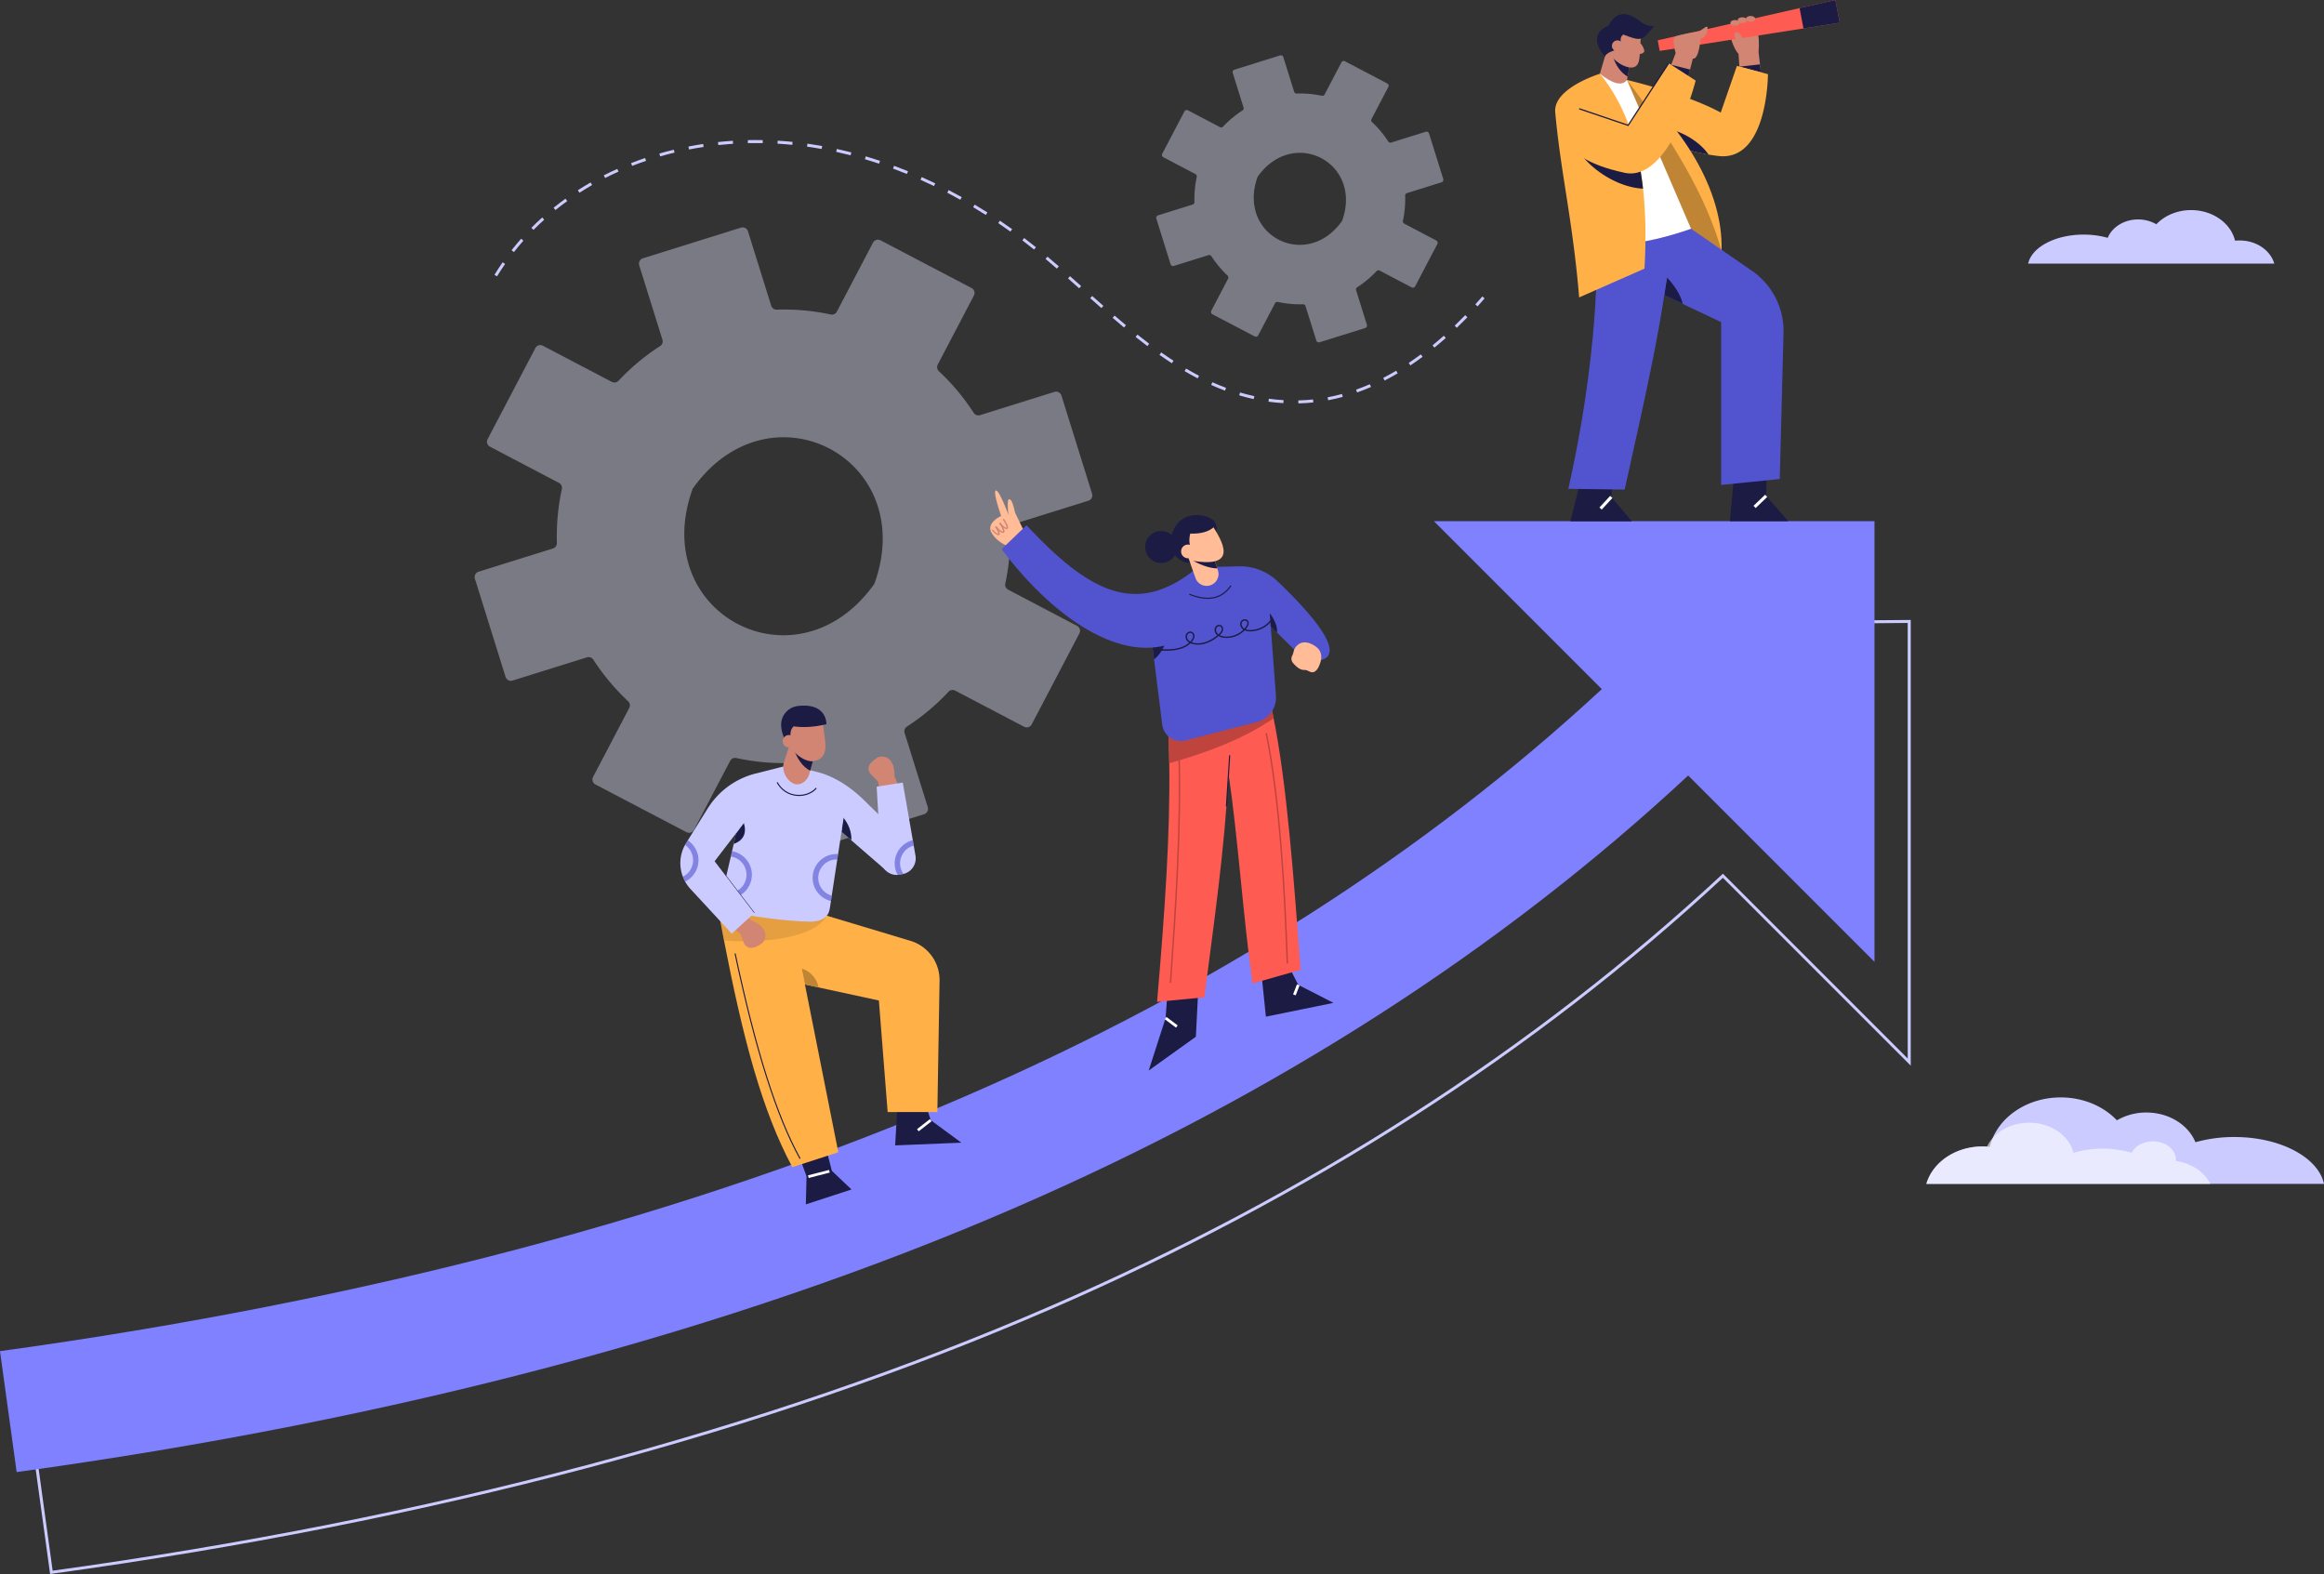 <svg id="Layer_1" data-name="Layer 1" xmlns="http://www.w3.org/2000/svg" viewBox="0 0 3122.74 2114.73"><rect x="0" y="0" width="3122.74" height="2114.73" fill="#333333" stroke="none"/><defs><style>.cls-1{fill:#cbcbff;}.cls-10,.cls-2{fill:#fff;}.cls-15,.cls-2{opacity:0.6;}.cls-3{fill:#e5e5ff;}.cls-14,.cls-3{opacity:0.4;}.cls-4{fill:#7f81ff;}.cls-5{fill:#d28572;}.cls-6{fill:#1b1b43;}.cls-7{fill:#fe5b52;}.cls-8{fill:#ffb147;}.cls-14,.cls-9{fill:#bf8535;}.cls-11,.cls-15{fill:#5254cf;}.cls-12{fill:#be443d;}.cls-13{fill:#ffbc96;}</style></defs><path class="cls-1" d="M2245.67,1796.34H2780c-7.65-35.57-58.61-63-120.36-63a193.86,193.86,0,0,0-52.38,7c-9.54-23.28-35.47-39.91-65.94-39.91a78.28,78.28,0,0,0-39.61,10.5c-17.8-18.8-45-30.78-75.52-30.78-42,0-77.82,22.8-91.43,54.72a73.09,73.09,0,0,0-3.89,11.71c-1.2-.17-2.41-.28-3.65-.38a5.63,5.63,0,0,1-.82,0c-1.76-.1-3.52-.13-5.27-.13C2284.66,1746,2254.11,1767.45,2245.67,1796.34Z" transform="translate(342.74 -205.74)"/><path class="cls-2" d="M2245.67,1796.34h381.6c-7.92-16-25.27-27.86-46.32-30.75,0-.62.07-1.17.07-1.79,0-13.61-13.84-24.66-30.89-24.66-13,0-24,6.37-28.58,15.36a139.31,139.31,0,0,0-78.1.07c-5.79-23.08-30.27-40.4-59.61-40.4-20.15,0-38,8.13-49.08,20.7a48.11,48.11,0,0,0-7.54,11.33c-.07.14-.14.27-.2.41a4.58,4.58,0,0,0-.62-.45c-1.76-.1-3.52-.13-5.27-.13C2284.66,1746,2254.11,1767.45,2245.67,1796.34Z" transform="translate(342.74 -205.74)"/><path class="cls-1" d="M2713.22,559.92H2382.48c4.73-22,36.28-39,74.5-39a119.82,119.82,0,0,1,32.42,4.35c5.91-14.41,22-24.7,40.82-24.7a48.34,48.34,0,0,1,24.51,6.5c11-11.64,27.86-19.06,46.75-19.06,26,0,48.17,14.11,56.59,33.87a42.82,42.82,0,0,1,2.41,7.25c.75-.11,1.49-.17,2.26-.24a4.35,4.35,0,0,0,.51,0c1.09-.06,2.18-.08,3.26-.08C2689.09,528.78,2708,542,2713.22,559.92Z" transform="translate(342.74 -205.74)"/><path class="cls-3" d="M1124.67,869l-41.14-131.78a7.53,7.53,0,0,0-9.43-4.94l-99.95,31.2a7.52,7.52,0,0,1-8.56-3.14A298,298,0,0,0,918.9,704.5a7.55,7.55,0,0,1-1.58-9l48.55-92.63a7.54,7.54,0,0,0-3.17-10.17L840.46,528.61a7.53,7.53,0,0,0-10.17,3.18l-48.56,92.64a7.53,7.53,0,0,1-8.29,3.83,298.61,298.61,0,0,0-72.44-6.5,7.52,7.52,0,0,1-7.47-5.26l-31.2-99.93a7.53,7.53,0,0,0-9.43-5L521.12,552.76a7.54,7.54,0,0,0-4.94,9.44l31.2,99.94a7.54,7.54,0,0,1-3.15,8.57,297,297,0,0,0-55.82,46.54,7.54,7.54,0,0,1-9,1.57l-92.64-48.56a7.53,7.53,0,0,0-10.16,3.17L312.48,795.7a7.51,7.51,0,0,0,3.17,10.16l92.74,48.68a7.55,7.55,0,0,1,3.82,8.31,305.69,305.69,0,0,0-6.69,72.39,7.52,7.52,0,0,1-5.26,7.41l-99.93,31.2a7.53,7.53,0,0,0-4.94,9.43l41.17,131.87a7.53,7.53,0,0,0,9.43,4.95l99.93-31.2a7.51,7.51,0,0,1,8.54,3.11,305.13,305.13,0,0,0,46.76,55.87,7.51,7.51,0,0,1,1.56,9l-48.6,92.67a7.52,7.52,0,0,0,3.17,10.17l122.29,64.06a7.52,7.52,0,0,0,10.16-3.18L638.35,1228a7.55,7.55,0,0,1,8.32-3.83,298,298,0,0,0,72.45,6.69,7.52,7.52,0,0,1,7.45,5.25l31.14,99.76a7.54,7.54,0,0,0,9.44,4.94l131.77-41.14a7.54,7.54,0,0,0,5-9.44l-31.15-99.75a7.52,7.52,0,0,1,3.14-8.56,299,299,0,0,0,55.82-46.74,7.53,7.53,0,0,1,9-1.58l92.64,48.56a7.54,7.54,0,0,0,10.17-3.18l64.07-122.25a7.53,7.53,0,0,0-3.17-10.16l-92.52-48.6a7.54,7.54,0,0,1-3.83-8.28,300.32,300.32,0,0,0,6.48-72.55,7.55,7.55,0,0,1,5.26-7.47l99.94-31.2A7.53,7.53,0,0,0,1124.67,869ZM831.43,991.12C727.71,1135.34,528,1030.4,587.66,863.34a8.4,8.4,0,0,1,1.06-2C692.14,717.2,892.07,821.74,832.49,989.09A8.36,8.36,0,0,1,831.43,991.12Z" transform="translate(342.74 -205.74)"/><path class="cls-3" d="M1596.57,446.31l-19.12-61.25a3.52,3.52,0,0,0-4.39-2.3l-46.45,14.51a3.52,3.52,0,0,1-4-1.46,138.3,138.3,0,0,0-21.7-26,3.49,3.49,0,0,1-.73-4.18l22.57-43.06a3.52,3.52,0,0,0-1.48-4.73l-56.82-29.78a3.51,3.51,0,0,0-4.72,1.48l-22.57,43.06a3.5,3.5,0,0,1-3.86,1.78,138.67,138.67,0,0,0-33.66-3,3.52,3.52,0,0,1-3.48-2.44l-14.5-46.45a3.49,3.49,0,0,0-4.38-2.3L1316,299.33a3.49,3.49,0,0,0-2.3,4.38l14.5,46.46a3.49,3.49,0,0,1-1.46,4,138.45,138.45,0,0,0-26,21.63,3.49,3.49,0,0,1-4.18.73l-43.06-22.57a3.5,3.5,0,0,0-4.73,1.48l-29.8,56.82a3.5,3.5,0,0,0,1.48,4.73l43.1,22.63a3.5,3.5,0,0,1,1.78,3.85,141.91,141.91,0,0,0-3.11,33.65,3.51,3.51,0,0,1-2.45,3.45l-46.44,14.5a3.49,3.49,0,0,0-2.3,4.38l19.14,61.3a3.49,3.49,0,0,0,4.38,2.29l46.45-14.5a3.52,3.52,0,0,1,4,1.45,141.15,141.15,0,0,0,21.73,26,3.49,3.49,0,0,1,.72,4.18l-22.59,43.07a3.51,3.51,0,0,0,1.48,4.73l56.84,29.77a3.49,3.49,0,0,0,4.72-1.47l22.57-43.06a3.5,3.5,0,0,1,3.86-1.78,138.28,138.28,0,0,0,33.68,3.11,3.5,3.5,0,0,1,3.46,2.44L1426,663.29a3.51,3.51,0,0,0,4.38,2.3l61.25-19.12a3.52,3.52,0,0,0,2.3-4.39l-14.48-46.37a3.51,3.51,0,0,1,1.46-4A138.83,138.83,0,0,0,1506.87,570a3.48,3.48,0,0,1,4.18-.73l43.06,22.56a3.5,3.5,0,0,0,4.73-1.47l29.78-56.82a3.51,3.51,0,0,0-1.48-4.73l-43-22.59a3.48,3.48,0,0,1-1.78-3.84,139.8,139.8,0,0,0,3-33.72,3.49,3.49,0,0,1,2.44-3.47l46.45-14.51A3.51,3.51,0,0,0,1596.57,446.31Zm-136.3,56.76c-48.21,67-141,18.26-113.3-59.39a3.6,3.6,0,0,1,.49-.93c48.07-67,141-18.4,113.3,59.38A4,4,0,0,1,1460.27,503.07Z" transform="translate(342.74 -205.74)"/><path class="cls-1" d="M1401.86,747.71l-.09-4c6.58-.15,13.23-.59,19.78-1.28l.42,4C1415.32,747.12,1408.55,747.55,1401.86,747.71Zm-20.15-.35c-6.66-.38-13.41-1-20-1.93l.54-4c6.52.9,13.16,1.54,19.72,1.91Zm60.2-3.89-.75-3.93c6.42-1.21,12.92-2.71,19.34-4.44l1,3.86C1455,740.72,1448.42,742.24,1441.91,743.47Zm-100.05-1.55c-6.48-1.4-13-3.08-19.5-5l1.13-3.84c6.38,1.89,12.84,3.54,19.21,4.92ZM1480.77,733l-1.33-3.77c6.16-2.17,12.38-4.61,18.49-7.25l1.58,3.67C1493.32,728.3,1487,730.77,1480.77,733Zm-177.48-2.43c-6.15-2.3-12.41-4.87-18.61-7.65l1.64-3.65c6.12,2.74,12.3,5.29,18.37,7.55ZM1517.71,717l-1.82-3.56c5.78-3,11.64-6.18,17.42-9.58l2,3.45C1529.49,710.79,1523.56,714.05,1517.71,717Zm-251.12-2.92c-5.78-3-11.7-6.28-17.6-9.74l2-3.45c5.83,3.43,11.69,6.67,17.41,9.64Zm285.79-17.45-2.22-3.33c5.38-3.58,10.86-7.43,16.28-11.43l2.38,3.21C1563.35,689.17,1557.81,693.05,1552.38,696.67Zm-320.49-2.85c-5.43-3.53-11-7.32-16.64-11.27l2.31-3.26c5.56,3.91,11.12,7.67,16.51,11.17Zm352.79-21-2.52-3.1c5-4.12,10.16-8.46,15.16-12.9l2.66,3C1594.93,664.26,1589.79,668.64,1584.68,672.79ZM1199,670.72c-5.11-3.86-10.45-8-15.85-12.3l2.49-3.13q7.82,6.23,15.77,12.23Zm415.7-24.56-2.76-2.89c4.7-4.51,9.45-9.24,14.13-14.06L1629,632C1624.26,636.85,1619.47,641.62,1614.73,646.16Zm-447.1-.41q-7.7-6.4-15.3-13l2.61-3q7.57,6.51,15.25,12.91Zm-30.41-26.09q-7.53-6.61-15-13.26l2.66-3q7.44,6.63,15,13.25Zm505.47-2.31-3-2.69q4.79-5.28,9.43-10.63l3,2.61Q1647.52,612,1642.69,617.35ZM1107.31,593.1q-7.49-6.69-14.94-13.29l2.64-3q7.47,6.6,15,13.3ZM325.1,577l-3.41-2.1c3.5-5.7,7.21-11.37,11-16.82l3.28,2.29C332.22,565.77,328.56,571.37,325.1,577Zm752.24-10.38q-7.6-6.58-15.19-13l2.58-3.06q7.61,6.4,15.23,13ZM347.8,544.4l-3.14-2.47c4.12-5.25,8.46-10.46,12.88-15.47l3,2.65C356.16,534.06,351.88,539.21,347.8,544.4ZM1046.74,541c-5.19-4.16-10.48-8.28-15.74-12.27l2.42-3.19c5.28,4,10.61,8.16,15.82,12.34Zm-31.8-24.11c-5.38-3.86-10.89-7.7-16.37-11.4l2.24-3.31c5.51,3.72,11.05,7.57,16.46,11.46Zm-640.82-2.28-2.84-2.81c4.7-4.74,9.59-9.42,14.55-13.89l2.68,3C383.61,505.27,378.77,509.89,374.12,514.58Zm607.77-20.06c-5.61-3.56-11.32-7.08-17-10.46l2.06-3.44c5.69,3.4,11.44,6.94,17.08,10.53Zm-578.26-6.58-2.51-3.12c5.17-4.17,10.55-8.27,16-12.19l2.34,3.24C414.07,479.75,408.75,483.81,403.63,487.94Zm544-13.86c-5.82-3.25-11.72-6.43-17.55-9.46l1.85-3.55c5.86,3.05,11.8,6.25,17.65,9.52Zm-511.75-9.41-2.17-3.37c5.59-3.59,11.37-7.11,17.18-10.43l2,3.46C447.12,457.63,441.41,461.11,435.88,464.67Zm476.38-9c-6-2.87-12-5.69-18.09-8.38l1.62-3.66c6.08,2.71,12.21,5.55,18.2,8.44ZM470.38,444.89l-1.81-3.57c5.92-3,12-5.92,18.13-8.65l1.63,3.65C482.29,439,476.24,441.91,470.38,444.89Zm405.46-5.41c-6.15-2.5-12.4-4.93-18.58-7.22l1.38-3.75c6.23,2.3,12.52,4.75,18.7,7.27ZM506.68,428.63l-1.45-3.73c6.19-2.42,12.54-4.74,18.87-6.88l1.28,3.79C519.11,423.93,512.82,426.22,506.68,428.63Zm331.77-3c-6.32-2.11-12.72-4.11-19-6l1.12-3.83c6.35,1.87,12.79,3.89,19.15,6Zm-294.08-9.8L543.26,412c6.39-1.84,12.92-3.57,19.42-5.14l.94,3.9C557.17,412.32,550.7,414,544.37,415.86Zm255.86-1.46c-6.43-1.65-13-3.2-19.38-4.61l.85-3.9c6.48,1.41,13,3,19.52,4.63Zm-217.16-7.86-.77-3.92c6.54-1.27,13.2-2.42,19.79-3.41l.59,4C596.15,404.14,589.55,405.28,583.07,406.54Zm178.23-.63c-6.56-1.18-13.18-2.24-19.67-3.15l.56-4c6.53.92,13.2,2,19.82,3.17Zm-138.87-5.29-.42-4c6.61-.7,13.35-1.28,20-1.71l.26,4C635.67,399.35,629,399.92,622.43,400.62Zm99.43-.24c-6.64-.66-13.32-1.2-19.86-1.59l.24-4c6.59.39,13.33.93,20,1.6ZM662.17,398l-.1-4q10.06-.23,20.1,0l-.08,4Q672.15,397.82,662.17,398Z" transform="translate(342.74 -205.74)"/><path class="cls-1" d="M-275.41,2320.46-298.33,2154l2-.28c493.4-68,930.45-183.49,1299-343.4C1339,1664.45,1841.34,1243,2060,1040.53l.57-.52h.78l163.35-1.35V1637.5l-252.4-252.4c-251.58,233.71-555.31,428.65-902.73,579.38-382.59,166-834.43,285.67-1343,355.71Zm-18.41-163L-272,2316c507.38-70,958.17-189.52,1339.93-355.15,347.67-150.83,651.49-346,903-579.95l1.41-1.32,248.3,248.3V1042.68L2062.12,1044C1843,1246.82,1340.79,1668,1004.26,1814,635.85,1973.87,199.12,2089.41-293.82,2157.45Z" transform="translate(342.74 -205.74)"/><path class="cls-4" d="M2176,906H1584l225.61,225.61c-237.35,219.79-523.43,403-852.81,545.92-368.73,160-806,275.56-1299.54,343.54l22.38,162.47c508.36-70,960-189.65,1342.43-355.56,348.59-151.24,651.73-346,903.58-580.33L2176,1498Z" transform="translate(342.74 -205.74)"/><path class="cls-5" d="M1847.4,291l-3.07,17.66-.91,4.45c-.56,9.61-10,15.79-20.4,21.6l-16-29.9,8.46-28.87,15.39-4.47,14.47,17Z" transform="translate(342.74 -205.74)"/><path class="cls-6" d="M1847.4,291l-3.07,17.66c-10-6-15.67-14.72-19.82-26.95l20.78,6.8Z" transform="translate(342.74 -205.74)"/><path class="cls-5" d="M1862.87,252.84c-3.12,13.73-.33,34-6.09,40.46-5.25,5.93-15,2.33-20.79-.8a48.23,48.23,0,0,1-18.49-18.41c-10.36-17.89,4.41-29.81,4.41-29.81l19.18-8.29S1862.87,252.8,1862.87,252.84Z" transform="translate(342.74 -205.74)"/><path class="cls-6" d="M1835.47,270.63c.46-7.61-3-14.42,3.11-18.49,26.7,10.37,24.8,7.17,41.39-11.23a25.16,25.16,0,0,1-16.59-4.92c-8-6-30.58-24.11-44.84,4.4,0,0-31.19,9.68-4.75,41.3C1816.81,275.3,1827.67,273.31,1835.47,270.63Z" transform="translate(342.74 -205.74)"/><circle class="cls-5" cx="1830.55" cy="267.35" r="7.43" transform="translate(1616.17 1825.7) rotate(-80.78)"/><path class="cls-5" d="M2018.12,244.54c2.76,10.2,3.06,20.5,2.07,30.84l3.63,31.88-29-7.25-1.56-22c-7.25-7.26-11.4-25.41-11.92-26.18Z" transform="translate(342.74 -205.74)"/><polygon class="cls-7" points="2472.01 30.55 2423.31 38.19 2230.14 68.42 2227.41 54.17 2418.09 10.9 2466.16 0 2472.01 30.55"/><polygon class="cls-6" points="2472.01 30.55 2423.31 38.19 2418.09 10.9 2466.16 0 2472.01 30.55"/><path class="cls-5" d="M1994.79,236.51c0,2.14-2.79,3.88-6.22,3.88s-6.22-1.74-6.22-3.88,2.78-3.89,6.22-3.89S1994.79,234.36,1994.79,236.51Z" transform="translate(342.74 -205.74)"/><ellipse class="cls-5" cx="2341.16" cy="27.14" rx="6.22" ry="3.89"/><path class="cls-5" d="M2015.78,231.06c0,2.15-2.78,3.89-6.22,3.89s-6.22-1.74-6.22-3.89,2.79-3.89,6.22-3.89S2015.78,228.91,2015.78,231.06Z" transform="translate(342.74 -205.74)"/><path class="cls-5" d="M1998.94,261.13c0,4.94,3.41,9.07-.52,9.07s-7.78-2.58-7.78-7.52-5.11-11.52-1.55-13.22C1994.53,246.87,1998.94,256.19,1998.94,261.13Z" transform="translate(342.74 -205.74)"/><polygon class="cls-6" points="2337.18 89.52 2364.83 86.49 2366.04 97.03 2337.18 89.52"/><path class="cls-8" d="M2032.82,305.38s0,118.19-67.06,109.89c-4.35-.54-8.63-1.16-12.81-1.86a304.17,304.17,0,0,1-56.49-15.51A228,228,0,0,1,1867.81,385l-24.39-71.91c48.65,12.28,93,26.09,126,43.88l21.73-62.71Z" transform="translate(342.74 -205.74)"/><path class="cls-6" d="M1953,413.41a304.17,304.17,0,0,1-56.49-15.51l1.37-19.62C1925.41,385,1944.69,400.88,1953,413.41Z" transform="translate(342.74 -205.74)"/><path class="cls-9" d="M1970.43,542.61l-62-34-65-195.43C1905.18,380.28,1956.77,460.19,1970.43,542.61Z" transform="translate(342.74 -205.74)"/><polygon class="cls-6" points="2331.06 627.68 2324.49 700.26 2402.89 700.26 2373.1 666.04 2374.42 622.5 2331.06 627.68"/><rect class="cls-10" x="2011.85" y="877.14" width="21.5" height="4.15" transform="translate(296.09 1436.44) rotate(-43.73)"/><path class="cls-11" d="M1848.61,519.28l11.92,67.39,109.38,51.84V857.27l78.79-7.95,5.08-196.67a98.44,98.44,0,0,0-42.51-83.14l-81.8-56.45" transform="translate(342.74 -205.74)"/><path class="cls-6" d="M1897.33,578.72c11,11.77,18.26,23.78,21.08,35.25l-25.05-11.75Z" transform="translate(342.74 -205.74)"/><path class="cls-5" d="M1866.7,274.94c-.55,1.47-3.21,3.67-6.82,3.24-2.8-.34-5.69-5.16-5.69-8.68s2.29-6.38,5.11-6.38C1863.51,263.12,1867.22,273.56,1866.7,274.94Z" transform="translate(342.74 -205.74)"/><polygon class="cls-6" points="2126.63 634.08 2110.2 700.43 2192.79 700.43 2165.12 667.77 2168.58 634.6 2126.63 634.08"/><rect class="cls-10" x="1804.6" y="879.21" width="21.18" height="4.15" transform="translate(278.72 1410.48) rotate(-47.26)"/><path class="cls-11" d="M1904.07,514.62c-8.87,110.54-37.21,228.08-63.76,348.87l-75.68-1c28.71-128.29,40.65-246.53,38.36-348.35Z" transform="translate(342.74 -205.74)"/><path class="cls-10" d="M1843.42,313.14c-6.92,9.26-20,4.47-36.45-8.3l28.16,229.47c31.5-2.56,62.94-10.21,94.34-21.25Z" transform="translate(342.74 -205.74)"/><path class="cls-8" d="M1866.94,566.64l-87.8,38.69c-8.29-101.6-24.88-168-32.14-248.82-2.9-32.35,60-51.67,60-51.67,24.59,29.94,40.81,66.48,50.34,108.24a413.93,413.93,0,0,1,7.68,46.11C1868.72,492.62,1869.13,528.61,1866.94,566.64Z" transform="translate(342.74 -205.74)"/><path class="cls-8" d="M1843.42,313.14c58.79,77.5,105.82,154.28,127,229.47C1973.54,462.26,1916.66,371.84,1843.42,313.14Z" transform="translate(342.74 -205.74)"/><path class="cls-5" d="M1902.34,294l6.48-16.89s-5.81-19.84-.3-22.3,24.39-5.93,29.15-6.29,11.49-7.92,13.38-6.92,0,15-8.83,15.93c0,0-1.75,28.38-10.29,27l-6.71,26Z" transform="translate(342.74 -205.74)"/><path class="cls-6" d="M1865,459.19c-28.78-1.08-64.53-20.65-83.77-46.69l76.09.58A413.93,413.93,0,0,1,1865,459.19Z" transform="translate(342.74 -205.74)"/><path class="cls-8" d="M1779.14,351.84l65.84,22.3,54.43-83.46L1935.69,314s-34.21,136.86-95.38,123.9c-55.52-11.77-68.42-30.59-68.42-30.59Z" transform="translate(342.74 -205.74)"/><polygon class="cls-6" points="2188.06 169.39 2121.62 146.89 2122.15 145.32 2187.37 167.41 2241.45 84.48 2242.84 85.39 2188.06 169.39"/><polygon class="cls-6" points="2245.45 87.01 2270.92 93.43 2268.78 101.98 2245.45 87.01"/><polygon class="cls-6" points="1694.81 1305.95 1700.96 1365.92 1791.74 1347.4 1744.46 1323.15 1729.8 1294.49 1694.81 1305.95"/><rect class="cls-10" x="1391.9" y="1533.72" width="14.42" height="3.78" transform="translate(-195.51 2079.71) rotate(-68.82)"/><path class="cls-7" d="M1404.84,1508.73l-64.61,18.35c-13.2-95.47-19.33-194.31-32.19-282q-2.38-16.45-5.14-32.34l-2.31-6-12.79-33.4,22.62-8.44,52.51-19.52q2.94,12,5.67,25.42C1386.08,1257.11,1395.53,1382.43,1404.84,1508.73Z" transform="translate(342.74 -205.74)"/><path class="cls-12" d="M1386.11,1500.26c-3.47-96.72-9.83-219.29-28.35-309.35l1.86-.38c18.54,90.2,24.91,212.87,28.39,309.66Z" transform="translate(342.74 -205.74)"/><polygon class="cls-6" points="1569.04 1329.04 1566.2 1367.81 1543.51 1438.26 1606.87 1392.87 1610.65 1318.64 1569.04 1329.04"/><rect class="cls-10" x="1229.13" y="1569.77" width="3.78" height="18.91" transform="translate(-428.23 1410.77) rotate(-53.13)"/><path class="cls-7" d="M1310.46,1162.66c0,.76,0,1.52,0,2.27q0,19.18-.64,37.9-.57,21.39-1.74,42.29c-5.48,103.91-19.67,200.22-32.57,300.53l-63.51,6.09c10.48-121.61,17.82-227.75,16.38-320.65q-.45-28.42-2-55.19Z" transform="translate(342.74 -205.74)"/><rect class="cls-6" x="1272.88" y="1253.95" width="68.86" height="1.51" transform="translate(314.97 2274.09) rotate(-86.36)"/><path class="cls-12" d="M1231,1526.17l-1.89-.13c6.8-98.28,14.51-209.67,11.34-312.6l1.89-.06C1245.54,1316.41,1237.83,1427.85,1231,1526.17Z" transform="translate(342.74 -205.74)"/><path class="cls-12" d="M1368.6,1170.83a357.36,357.36,0,0,1-58.82,32c-3,1.37-6.09,2.65-9.19,3.94a619,619,0,0,1-72.25,24.32q-.45-28.42-2-55.19l84.16-13.24c0,.76,0,1.52,0,2.27l52.51-19.52Q1365.87,1157.44,1368.6,1170.83Z" transform="translate(342.74 -205.74)"/><path class="cls-13" d="M1032.79,918.43l-10.49-21.59a20.9,20.9,0,0,1-1.69-4.86c-1.14-5.23-4.17-17.16-7.91-15.29-2.65,1.32-.44,20.54-.44,20.54s-12.81-34.45-17-32.47,7.29,34.23,7.29,34.23-21.2,9.06-12.59,23.19,26.06,19,26.06,19Z" transform="translate(342.74 -205.74)"/><path class="cls-5" d="M1000.46,909.55c2.16,2.62,5.21,6.24,8.77,6.92a2,2,0,0,0,2.56-2.19c0-2-1.25-4.13-2.16-5.87a35.15,35.15,0,0,0-3-5c-.72-1-2.36,0-1.63,1a33.51,33.51,0,0,1,4.3,7.8,6.93,6.93,0,0,1,.58,2c0,.72.18.51-.44.42-3-.41-5.87-4.21-7.65-6.35-.78-.94-2.11.4-1.34,1.33Z" transform="translate(342.74 -205.74)"/><path class="cls-5" d="M995.73,914.75c2.17,2.62,5.21,6.24,8.77,6.92a2,2,0,0,0,2.57-2.19c-.06-2-1.26-4.13-2.17-5.87a36,36,0,0,0-3-5c-.73-1-2.37,0-1.64,1a33.35,33.35,0,0,1,4.3,7.8,6.93,6.93,0,0,1,.58,2c0,.72.18.51-.44.42-3-.41-5.87-4.2-7.65-6.35-.78-.94-2.11.4-1.34,1.33Z" transform="translate(342.74 -205.74)"/><path class="cls-5" d="M990.49,918.73c2,2.29,4.62,5.34,7.76,6a1.86,1.86,0,0,0,2.41-2.05c-.07-1.78-1.15-3.64-2-5.17a30.51,30.51,0,0,0-2.58-4.18c-.73-.95-2.37,0-1.63,1a28.37,28.37,0,0,1,3.77,6.65,8.15,8.15,0,0,1,.51,1.68c.09.51.28.35-.26.23-2.68-.62-5-3.42-6.68-5.42-.79-.93-2.12.41-1.33,1.34Z" transform="translate(342.74 -205.74)"/><path class="cls-11" d="M1346.4,1175.75l-96.16,24.81a25.15,25.15,0,0,1-31.28-21.22l-11-87.64-2.87-22.88-.83-6.7,47.28-81.33,32.3-13.27,77.39,33.44,10.48,139.42A33.91,33.91,0,0,1,1346.4,1175.75Z" transform="translate(342.74 -205.74)"/><path class="cls-6" d="M1223.16,1069A48,48,0,0,1,1208,1091.7l-2.87-22.88Z" transform="translate(342.74 -205.74)"/><path class="cls-11" d="M1245.21,1064c-70.61,39.09-167.06-20.8-242.09-120.41l33.42-32.16c81.91,87.47,146.26,125.15,228.22,58Z" transform="translate(342.74 -205.74)"/><path class="cls-11" d="M1431.16,1092.79c39.41-8.28-22-72.6-57.6-106.35a72.54,72.54,0,0,0-51.67-19.83l-38,.91,120.43,118.82Z" transform="translate(342.74 -205.74)"/><path class="cls-13" d="M1393.73,1086.31c-1.88,3.9-1.55,7.48,1.46,10.76,3.76,4.1,8.78,9.07,14.77,8.78,5-.25,8.76,5.13,13.8,2.24,4.13-2.36,6.12-7.76,7.58-12,2.71-7.92,1.43-16.12-5.6-21.31-6.42-4.74-15.31-8.48-22.84-3.94a17.36,17.36,0,0,0-6.27,6.92c-.93,1.79-1.17,3.79-1.72,5.71A17.7,17.7,0,0,1,1393.73,1086.31Z" transform="translate(342.74 -205.74)"/><path class="cls-6" d="M1280.15,1010.36q-11.24,0-25.13-5.55l.56-1.4c25,9.94,43,6.21,55.2-11.4l1.25.87C1304,1004.55,1293.41,1010.36,1280.15,1010.36Z" transform="translate(342.74 -205.74)"/><path class="cls-6" d="M1363.42,1029.64l1.26,17.65,8.19,8.51C1374.77,1048.87,1369.41,1037.21,1363.42,1029.64Z" transform="translate(342.74 -205.74)"/><path class="cls-6" d="M1223.43,1080c-2.28,0-4.55,0-6.8-.09l0-1.89c7.38.14,15,.31,22.36-1.24,4.77-1,11.1-3.14,16.14-7.69a11.3,11.3,0,0,1-2.11-1.68,8.65,8.65,0,0,1-2.18-9.3,6.59,6.59,0,0,1,4.21-3.62,5.54,5.54,0,0,1,4.65.62,6.57,6.57,0,0,1,2.51,6.39,12.51,12.51,0,0,1-2.91,5.94c-.32.39-.65.78-1,1.15a19.07,19.07,0,0,0,3.59,1c9.78,1.79,21-2,31.07-10.35a10.4,10.4,0,0,1-3-4,7.76,7.76,0,0,1,.93-7.84,5.83,5.83,0,0,1,7.8-1.11c2.31,1.8,2.46,5,1.61,7.29a14.46,14.46,0,0,1-4.2,5.48,19.41,19.41,0,0,0,7.22,1.91,32.24,32.24,0,0,0,24.61-9.26,6.72,6.72,0,0,1-.69-.5c-3-2.31-4.79-6.87-2.7-10.51a6.19,6.19,0,0,1,5.69-2.92,5,5,0,0,1,4.5,2.76c1,2.19.45,5-1.68,8a32.14,32.14,0,0,1-2,2.62,18.55,18.55,0,0,0,6.73,1,34.92,34.92,0,0,0,26.72-13.44l1.51,1.15A36.86,36.86,0,0,1,1337.8,1054a19.4,19.4,0,0,1-8.11-1.41,34.08,34.08,0,0,1-26.47,10.19,19.37,19.37,0,0,1-8.59-2.47c-10.6,9-22.56,13-33,11.08a20.11,20.11,0,0,1-4.68-1.4c-5.42,5.14-12.34,7.5-17.51,8.59A76.85,76.85,0,0,1,1223.43,1080Zm33.39-23.87a4.31,4.31,0,0,0-1.2.18,4.72,4.72,0,0,0-3,2.55c-1,2.22-.22,5.19,1.79,7.22a10.1,10.1,0,0,0,2.16,1.65c.45-.47.88-1,1.3-1.48a10.55,10.55,0,0,0,2.5-5,4.73,4.73,0,0,0-1.69-4.56A3.23,3.23,0,0,0,1256.82,1056.11Zm38.74-9a4.18,4.18,0,0,0-3.19,1.47,6,6,0,0,0-.63,5.91,8.52,8.52,0,0,0,2.73,3.49l.2-.18a13.38,13.38,0,0,0,3.9-4.92c.62-1.67.48-4-1-5.13A3.19,3.19,0,0,0,1295.56,1047.1Zm34.42-7.47a4.36,4.36,0,0,0-3.77,2c-1.56,2.71-.06,6.3,2.22,8.08.27.21.56.41.86.6a30.72,30.72,0,0,0,2.24-2.84c1.2-1.73,2.43-4.19,1.52-6.14a3.25,3.25,0,0,0-2.87-1.67Z" transform="translate(342.74 -205.74)"/><path class="cls-6" d="M1292.15,915.26c0,17.62-17.56,46.83-35.18,46.83s-28.73-16.55-26-34c2.66-16.77,14.73-28.84,30.47-30.27C1274.57,896.68,1292.15,901.76,1292.15,915.26Z" transform="translate(342.74 -205.74)"/><path class="cls-13" d="M1294.57,976.86a15.94,15.94,0,0,1-31,5.3c-4.39-12.37-9.88-28.07-9.88-28.64l16.31-.64,17.09-.64,5.79,17.13.79,2.35A16.22,16.22,0,0,1,1294.57,976.86Z" transform="translate(342.74 -205.74)"/><path class="cls-6" d="M1292.91,969.37c-8.28,0-19.74-3.21-31.92-10l9-6.47,17.09-.64Z" transform="translate(342.74 -205.74)"/><path class="cls-13" d="M1284.61,909.23c15.45,23.64,37.2,59.89-23.64,50.12l-10.32-10.17.71-33.33Z" transform="translate(342.74 -205.74)"/><path class="cls-6" d="M1258.2,943.48c-3.3-6.42-3.43-13.46-1.64-20.86,13.57.52,26-2.25,33.34-10.43l-8-6.75-26.79,1.84L1242,921.8,1239,941.23Z" transform="translate(342.74 -205.74)"/><circle class="cls-6" cx="1217.52" cy="940.7" r="21.49" transform="translate(67.16 1106.35) rotate(-51.66)"/><circle class="cls-13" cx="1596.23" cy="740.84" r="9.22"/><polygon class="cls-6" points="1206.15 1481.05 1202.8 1538.87 1291.74 1535.21 1250.61 1504.96 1241.1 1475.53 1206.15 1481.05"/><rect class="cls-10" x="888.28" y="1715.62" width="21.91" height="3.64" transform="translate(-523.2 710.21) rotate(-37.94)"/><path class="cls-8" d="M916.79,1699.8l2.94-176.45a55,55,0,0,0-39.15-53.58l-126.42-38L704.64,1430l15.9,94.49,117.66,25.44L850,1699.8Z" transform="translate(342.74 -205.74)"/><path class="cls-9" d="M734.34,1507c9.94,2.56,20.28,12.06,22.89,25.43l-18.4-4.08Z" transform="translate(342.74 -205.74)"/><polygon class="cls-6" points="1075.1 1556.75 1083.73 1580.37 1082.82 1618.08 1144.15 1598.09 1117.8 1573.1 1109.62 1541.76 1075.1 1556.75"/><rect class="cls-10" x="742.8" y="1781.26" width="29.23" height="3.64" transform="translate(-77.32 38.97) rotate(-14.42)"/><path class="cls-8" d="M783.69,1753.85l-61.78,20c-40.63-75.77-66-171.53-91.8-304.47q-3.83-19.84-7.71-40.78l49.65-11.74,42.59-10.06,3.74,18.89,7.34,36.85Z" transform="translate(342.74 -205.74)"/><path class="cls-6" d="M731.72,1762.84c-31.74-57.35-59.52-145-87.45-275.95l1.42-.3c27.9,130.76,55.64,218.32,87.3,275.54Z" transform="translate(342.74 -205.74)"/><path class="cls-14" d="M768.53,1435.24c-5.88,12.65-21.76,21.59-42.81,27.29-26.89,7.31-62.14,9.31-95.61,6.84q-3.83-19.84-7.71-40.78l49.65-11.74,46.33,8.83Z" transform="translate(342.74 -205.74)"/><path class="cls-5" d="M866.14,1265.05l-7-16.13s2.07-26.69-17.3-26.75a10.57,10.57,0,0,0-5.23,1.38c-3.13,1.76-8.62,5.38-11.19,10.24a10.3,10.3,0,0,0,1.89,12l9.57,9.75,2.42,11.43Z" transform="translate(342.74 -205.74)"/><path class="cls-1" d="M734,1237.79l20.41,4.88c23.13,5.53,44.79,19.87,62,36.31l30.28,29.68,1.21,66.63-78.13-67.84Z" transform="translate(342.74 -205.74)"/><path class="cls-1" d="M871.27,1379.89a6.93,6.93,0,0,1-.87.22l-3.74.76a18.56,18.56,0,0,1-3.13.37,21.49,21.49,0,0,1-22.31-17.19l-6-101.43,35.1-5.46,13.49,77.45,1.23,7.23,2.25,12.87A21.51,21.51,0,0,1,871.27,1379.89Z" transform="translate(342.74 -205.74)"/><path class="cls-6" d="M790,1303.7l-2.12,19.5,13.33,11.39C801.82,1324.3,797.75,1312.88,790,1303.7Z" transform="translate(342.74 -205.74)"/><path class="cls-15" d="M885,1341.84l-1.23-7.23a32,32,0,0,0-24.32,31.07,31.5,31.5,0,0,0,4.07,15.56,18.56,18.56,0,0,0,3.13-.37l3.74-.76a6.93,6.93,0,0,0,.87-.22,24.35,24.35,0,0,1-4.54-14.21A24.66,24.66,0,0,1,885,1341.84Z" transform="translate(342.74 -205.74)"/><path class="cls-1" d="M794.59,1280l-11.16,73.23-1.12,7.24L774.89,1409l-1.09,7.27-1.49,9.77c-1.74,11.52-9.52,17.05-24.53,18-34.45-.33-78.06-6.8-125.38-15.45l4-16.93,1.64-7.13,11.23-48,1.63-7.16,19.27-82.49,54.22-30.6,19.66,1.52Z" transform="translate(342.74 -205.74)"/><path class="cls-6" d="M730.89,1275.2c-1.19,0-2.4-.06-3.6-.18-11.29-1.16-20.68-7.47-26.46-17.79l1.27-.71c5.54,9.89,14.54,15.94,25.34,17,10.17,1,20.22-2.58,26.17-9.45l1.1,1C749.16,1271.48,740.26,1275.2,730.89,1275.2Z" transform="translate(342.74 -205.74)"/><path class="cls-6" d="M646.19,1325.62l10.3-15.14c4.54,14.3.26,24.1-13.32,29.15Z" transform="translate(342.74 -205.74)"/><path class="cls-15" d="M781.51,1353.18a32,32,0,0,0-7.71,63.13l1.09-7.27a24.74,24.74,0,0,1,6.62-48.59,5.43,5.43,0,0,1,.8,0l1.12-7.24C782.82,1353.22,782.16,1353.18,781.51,1353.18Z" transform="translate(342.74 -205.74)"/><path class="cls-15" d="M640.86,1349.36l-1.63,7.16a24.74,24.74,0,0,1-3.71,49.21,23.41,23.41,0,0,1-7.52-1.2l-1.64,7.13A32,32,0,0,0,667.54,1381,32.15,32.15,0,0,0,640.86,1349.36Z" transform="translate(342.74 -205.74)"/><path class="cls-5" d="M655,1429.3l11.88,13s25.24,8.93,17.44,26.66a10.56,10.56,0,0,1-3.38,4.22c-2.89,2.15-8.42,5.69-13.91,6.08a10.3,10.3,0,0,1-10.17-6.58l-5-12.71-9.47-6.85Z" transform="translate(342.74 -205.74)"/><path class="cls-1" d="M617.71,1362.56,671,1432.23l-30.49,27.87-55.64-60.18a50.89,50.89,0,0,1-7-9.71,47.49,47.49,0,0,1-3.06-6.61,50.71,50.71,0,0,1,2.91-42.67c.44-.83.91-1.63,1.42-2.43l2.32-3.74,26.79-42.93a106.58,106.58,0,0,1,64.07-46.77l44.16-11.19Z" transform="translate(342.74 -205.74)"/><polygon class="cls-6" points="1013.52 1226.68 960.22 1157.02 960.71 1156.64 1014.01 1226.3 1013.52 1226.68"/><path class="cls-15" d="M581.44,1334.76l-2.32,3.74c-.51.8-1,1.6-1.42,2.43a24.74,24.74,0,0,1-2.91,42.67,47.49,47.49,0,0,0,3.06,6.61,32,32,0,0,0,3.59-55.45Z" transform="translate(342.74 -205.74)"/><path class="cls-5" d="M751.05,1222.89l-.29,1.09-4.83,17.19-1.31,4.66c-3,10.5-14.5,18.2-24.57,10.72-7.52-5.6-12.5-17-9.63-25.88.08-.22,9.09-28.24,9.09-28.24Z" transform="translate(342.74 -205.74)"/><path class="cls-6" d="M750.76,1224l-4.83,17.19c-10.25-5.19-16.9-15.59-22-28.38Z" transform="translate(342.74 -205.74)"/><path class="cls-5" d="M764.38,1189c2.27,16.13,6.59,35.21-13.4,39.29-13.11,2.69-35.74-15.47-35.74-32s16.91-28.78,30.29-28.46C764.84,1168.29,761.06,1165.34,764.38,1189Z" transform="translate(342.74 -205.74)"/><path class="cls-6" d="M719.48,1197.67c-.49-6.42,0-12.29,4.24-16.06,13.77,1.94,28.74.77,43.92-2.87.32-.08-.32-4.13-.37-4.41a24.54,24.54,0,0,0-3.79-9.48c-7.38-10.87-22-12-33.91-10.6a25.8,25.8,0,0,0-19.82,13.43c-4.59,8.64-3,18.13.16,27,.41,1.14.85,2.27,1.3,3.39l.4,1Z" transform="translate(342.74 -205.74)"/><circle class="cls-5" cx="1059.99" cy="995.83" r="8.29"/></svg>